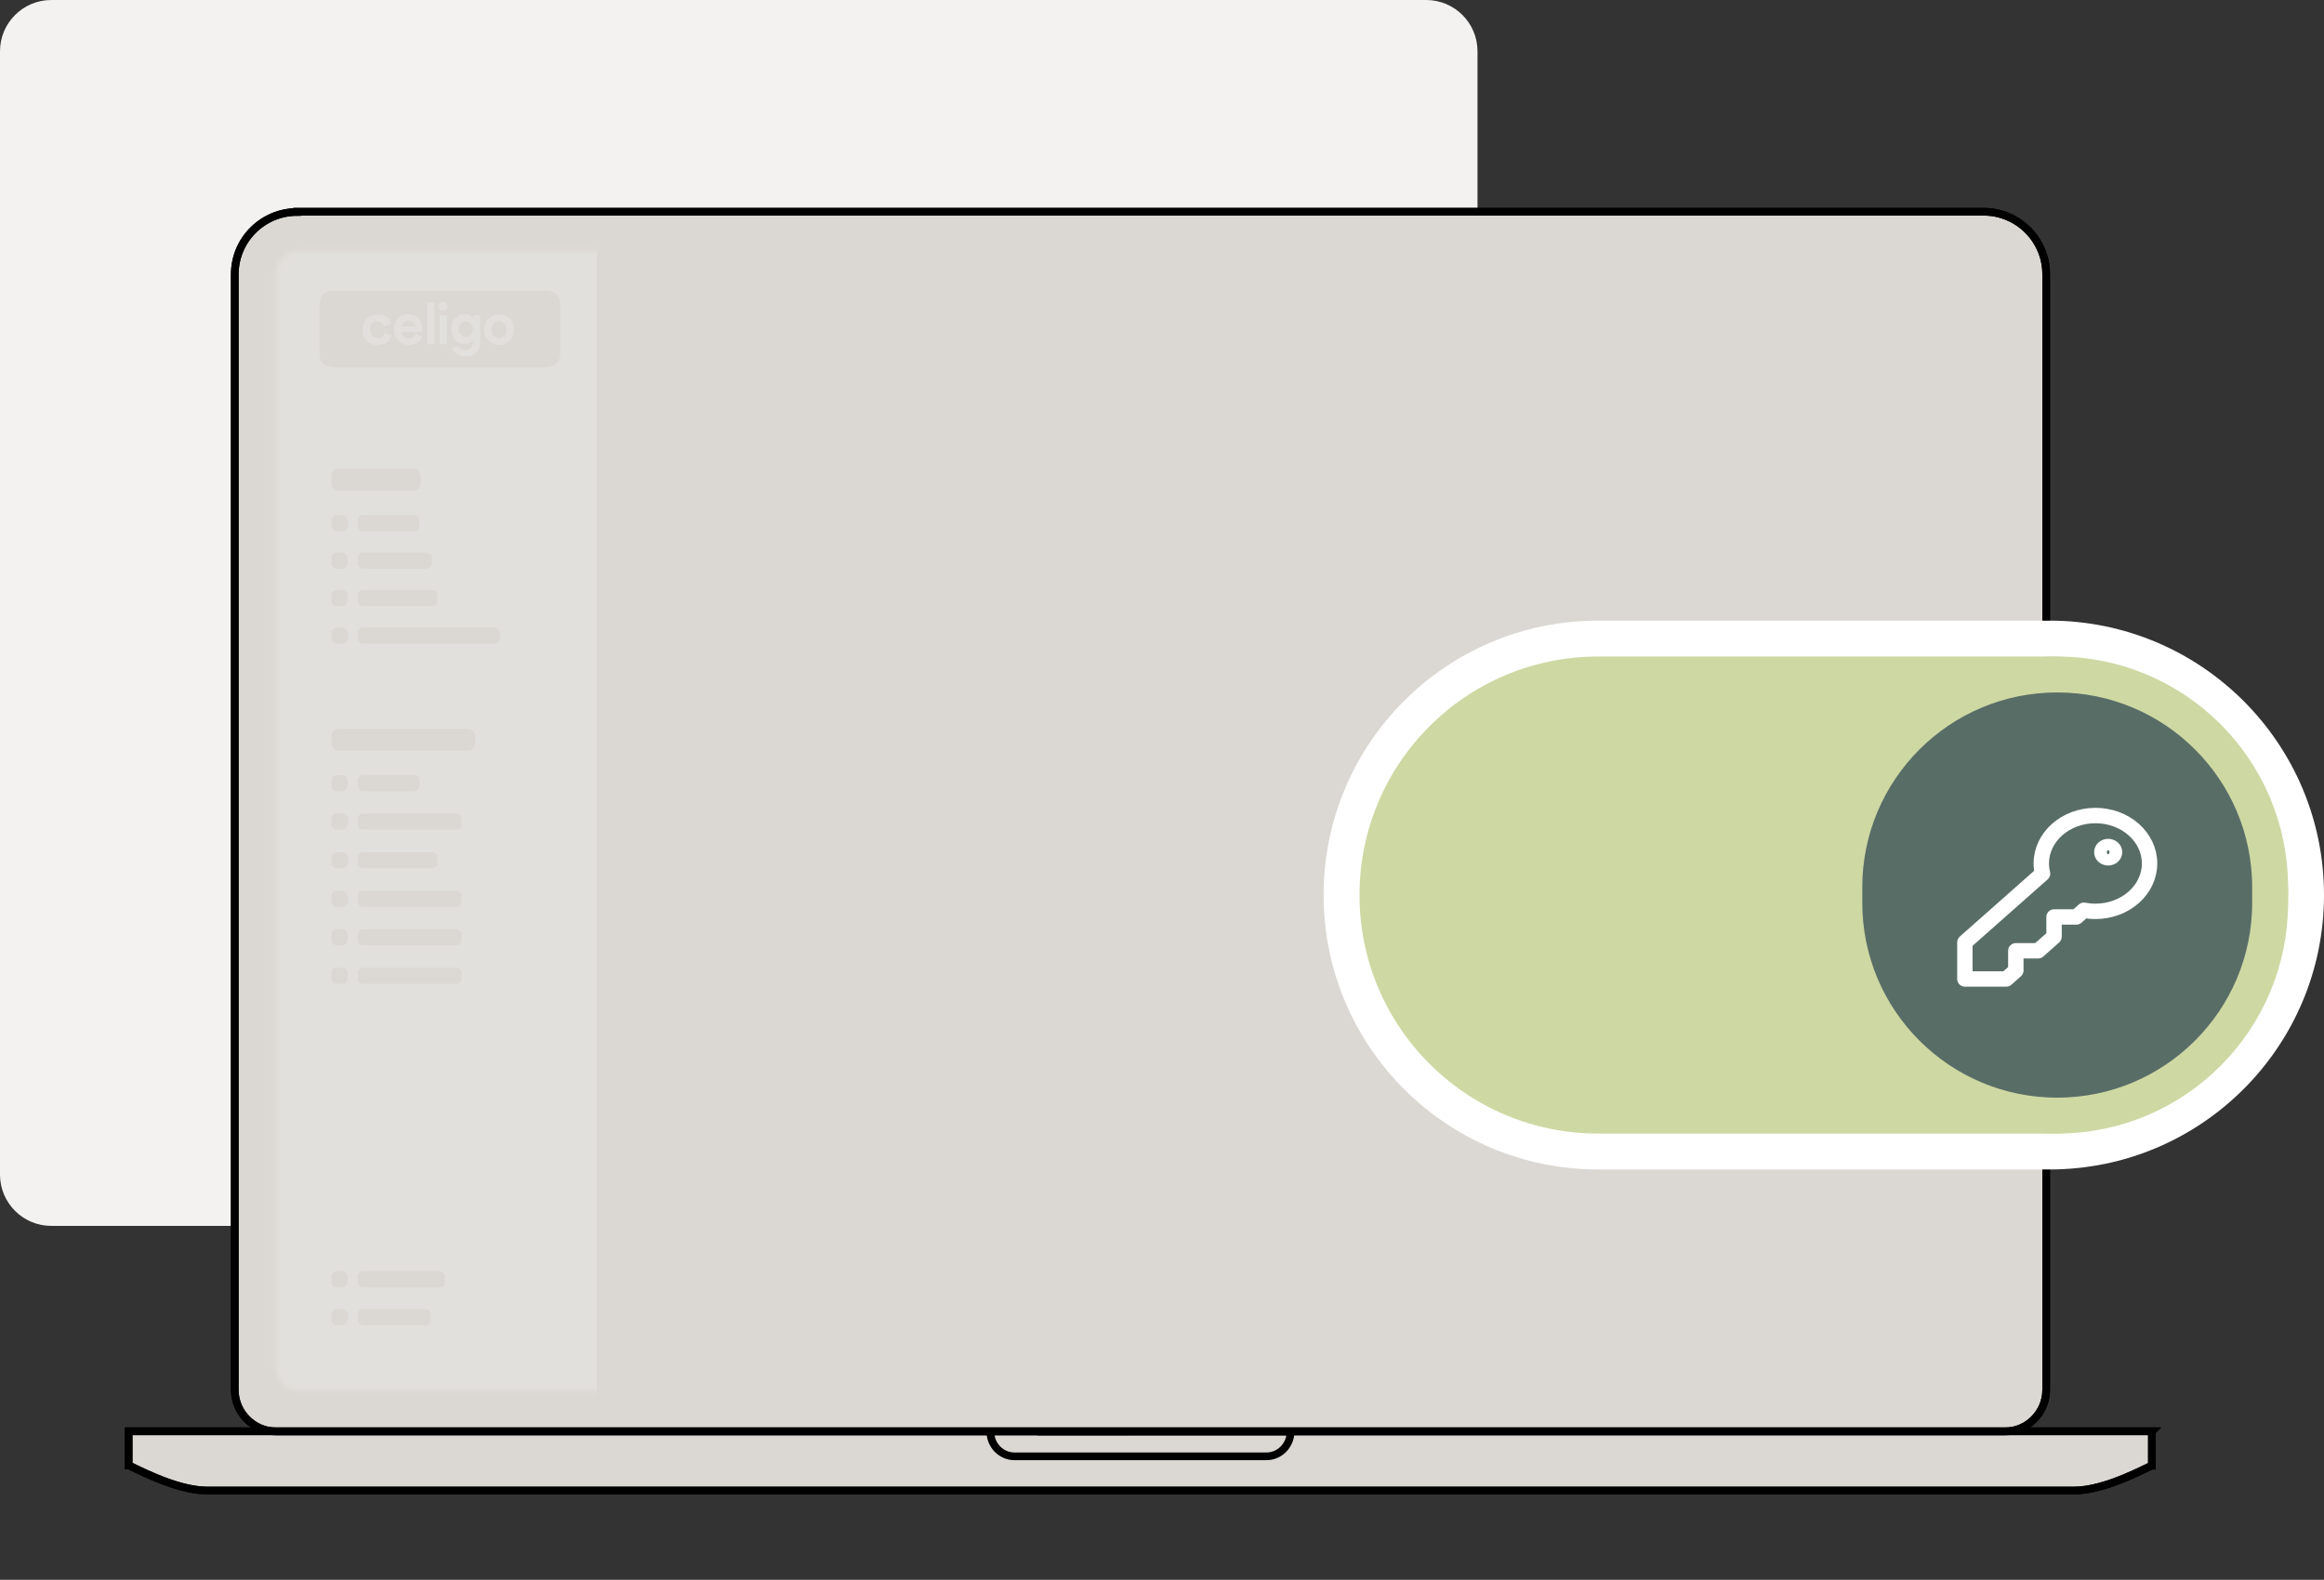 <svg width="453" height="308" viewBox="0 0 453 308" fill="none" xmlns="http://www.w3.org/2000/svg">
<rect x="0" y="0" width="453" height="308" fill="#333333" stroke="none"/>
<path d="M278 0H10C4.477 0 0 4.477 0 10V229C0 234.523 4.477 239 10 239H278C283.523 239 288 234.523 288 229V10C288 4.477 283.523 0 278 0Z" fill="#F3F2F0"/>
<path d="M57.928 41.324C51.224 41.324 45.761 46.752 45.761 53.504V270.963C45.761 275.437 49.403 279.083 53.873 279.083H390.734C395.204 279.083 398.846 275.437 398.846 270.963V53.463C398.846 46.752 393.383 41.283 386.679 41.283H57.928V41.324Z" fill="#DBD8D3" stroke="black" stroke-width="1.5"/>
<path d="M419.496 279.041H25.07V285.711C25.525 285.711 33.926 290.6 40.382 290.6H404.267C410.681 290.6 418.999 285.753 419.455 285.753V279.083L419.496 279.041Z" fill="#DBD8D3" stroke="black" stroke-width="1.5"/>
<path opacity="0.2" d="M176.078 60.05H125.714C124.572 60.05 123.645 60.977 123.645 62.121V106.367C123.645 107.511 124.572 108.439 125.714 108.439H176.078C177.221 108.439 178.147 107.511 178.147 106.367V62.121C178.147 60.977 177.221 60.05 176.078 60.05Z" fill="white"/>
<path opacity="0.2" d="M176.078 119.666H125.714C124.572 119.666 123.645 120.593 123.645 121.737V165.983C123.645 167.127 124.572 168.054 125.714 168.054H176.078C177.221 168.054 178.147 167.127 178.147 165.983V121.737C178.147 120.593 177.221 119.666 176.078 119.666Z" fill="white"/>
<path opacity="0.2" d="M176.078 179.323H125.714C124.572 179.323 123.645 180.25 123.645 181.394V225.64C123.645 226.784 124.572 227.711 125.714 227.711H176.078C177.221 227.711 178.147 226.784 178.147 225.64V181.394C178.147 180.25 177.221 179.323 176.078 179.323Z" fill="white"/>
<path opacity="0.2" d="M123.645 271.17V241.341C123.645 240.223 124.556 239.27 125.714 239.27H176.078C177.196 239.27 178.147 240.181 178.147 241.341V271.17H123.645Z" fill="white"/>
<path opacity="0.2" d="M381.63 60.381H331.266C330.124 60.381 329.197 61.309 329.197 62.453V106.699C329.197 107.843 330.124 108.77 331.266 108.77H381.63C382.773 108.77 383.699 107.843 383.699 106.699V62.453C383.699 61.309 382.773 60.381 381.63 60.381Z" fill="white"/>
<path opacity="0.2" d="M381.63 120.039H331.266C330.124 120.039 329.197 120.966 329.197 122.11V166.356C329.197 167.5 330.124 168.427 331.266 168.427H381.63C382.773 168.427 383.699 167.5 383.699 166.356V122.11C383.699 120.966 382.773 120.039 381.63 120.039Z" fill="white"/>
<path opacity="0.2" d="M381.63 179.654H331.266C330.124 179.654 329.197 180.582 329.197 181.726V225.971C329.197 227.115 330.124 228.043 331.266 228.043H381.63C382.773 228.043 383.699 227.115 383.699 225.971V181.726C383.699 180.582 382.773 179.654 381.63 179.654Z" fill="white"/>
<path opacity="0.2" d="M329.197 271.17V241.341C329.197 240.223 330.108 239.27 331.266 239.27H381.63C382.747 239.27 383.699 240.181 383.699 241.341V271.17H329.197Z" fill="white"/>
<path opacity="0.2" d="M313.14 60.381H262.777C261.634 60.381 260.707 61.309 260.707 62.453V106.699C260.707 107.843 261.634 108.77 262.777 108.77H313.14C314.283 108.77 315.21 107.843 315.21 106.699V62.453C315.21 61.309 314.283 60.381 313.14 60.381Z" fill="white"/>
<path opacity="0.2" d="M313.14 120.039H262.777C261.634 120.039 260.707 120.966 260.707 122.11V166.356C260.707 167.5 261.634 168.427 262.777 168.427H313.14C314.283 168.427 315.21 167.5 315.21 166.356V122.11C315.21 120.966 314.283 120.039 313.14 120.039Z" fill="white"/>
<path opacity="0.2" d="M313.14 179.654H262.777C261.634 179.654 260.707 180.582 260.707 181.726V225.971C260.707 227.115 261.634 228.043 262.777 228.043H313.14C314.283 228.043 315.21 227.115 315.21 225.971V181.726C315.21 180.582 314.283 179.654 313.14 179.654Z" fill="white"/>
<path opacity="0.2" d="M260.707 271.17V241.341C260.707 240.223 261.618 239.27 262.777 239.27H313.14C314.258 239.27 315.21 240.181 315.21 241.341V271.17H260.707Z" fill="white"/>
<path opacity="0.2" d="M245.561 60.381H195.197C194.055 60.381 193.128 61.309 193.128 62.453V106.699C193.128 107.843 194.055 108.77 195.197 108.77H245.561C246.704 108.77 247.63 107.843 247.63 106.699V62.453C247.63 61.309 246.704 60.381 245.561 60.381Z" fill="white"/>
<path opacity="0.2" d="M245.561 120.039H195.197C194.055 120.039 193.128 120.966 193.128 122.11V166.356C193.128 167.5 194.055 168.427 195.197 168.427H245.561C246.704 168.427 247.63 167.5 247.63 166.356V122.11C247.63 120.966 246.704 120.039 245.561 120.039Z" fill="white"/>
<path opacity="0.2" d="M245.561 179.654H195.197C194.055 179.654 193.128 180.582 193.128 181.726V225.971C193.128 227.115 194.055 228.043 195.197 228.043H245.561C246.704 228.043 247.63 227.115 247.63 225.971V181.726C247.63 180.582 246.704 179.654 245.561 179.654Z" fill="white"/>
<path opacity="0.2" d="M193.128 271.17V241.341C193.128 240.223 194.039 239.27 195.197 239.27H245.561C246.678 239.27 247.63 240.181 247.63 241.341V271.17H193.128Z" fill="white"/>
<g style="mix-blend-mode:multiply">
<path d="M387.631 49.03H245.892C245.396 49.03 244.982 49.444 244.982 49.941V54.167C244.982 55.203 244.154 56.031 243.119 56.031H201.446C200.412 56.031 199.584 55.203 199.584 54.167V49.941C199.584 49.444 199.17 49.03 198.674 49.03H58.342C55.901 49.03 53.914 51.019 53.914 53.463V266.944C53.914 269.389 55.901 271.377 58.342 271.377H387.631C390.072 271.377 392.059 269.389 392.059 266.944V53.421C392.059 50.977 390.072 48.989 387.631 48.989V49.03Z" fill="#DBD8D3"/>
</g>
<path d="M57.928 41.324C51.224 41.324 45.761 46.752 45.761 53.504V270.963C45.761 275.437 49.403 279.083 53.873 279.083H390.734C395.204 279.083 398.846 275.437 398.846 270.963V53.463C398.846 46.752 393.383 41.283 386.679 41.283H57.928V41.324Z" stroke="black" stroke-width="1.5"/>
<path d="M419.496 279.041H25.07V285.711C25.525 285.711 33.926 290.6 40.382 290.6H404.267C410.681 290.6 418.999 285.753 419.455 285.753V279.083L419.496 279.041Z" stroke="black" stroke-width="1.5"/>
<path d="M246.844 283.93H197.763C195.156 283.93 193.045 281.776 193.045 279.124C193.045 279.083 251.562 279.083 251.562 279.083C251.562 281.776 249.451 283.93 246.844 283.93Z" stroke="black" stroke-width="1.5" stroke-miterlimit="10"/>
<mask id="mask0_164_112" style="mask-type:luminance" maskUnits="userSpaceOnUse" x="53" y="48" width="339" height="224">
<path d="M387.424 48.864H58.342C55.851 48.864 53.831 50.886 53.831 53.38V266.654C53.831 269.148 55.851 271.17 58.342 271.17H387.424C389.915 271.17 391.935 269.148 391.935 266.654V53.38C391.935 50.886 389.915 48.864 387.424 48.864Z" fill="white"/>
</mask>
<g mask="url(#mask0_164_112)">
<path opacity="0.2" d="M116.362 272.703H42.41V47.87H116.362" fill="white"/>
<g style="mix-blend-mode:multiply">
<path d="M106.637 56.653H64.839C63.422 56.653 62.274 57.803 62.274 59.221V69.04C62.274 70.459 63.422 71.609 64.839 71.609H106.637C108.054 71.609 109.202 70.459 109.202 69.04V59.221C109.202 57.803 108.054 56.653 106.637 56.653Z" fill="#DBD8D3"/>
</g>
<g style="mix-blend-mode:multiply">
<path d="M80.565 91.411H66.039C65.24 91.411 64.591 92.061 64.591 92.861V94.229C64.591 95.029 65.24 95.679 66.039 95.679H80.565C81.365 95.679 82.013 95.029 82.013 94.229V92.861C82.013 92.061 81.365 91.411 80.565 91.411Z" fill="#DBD8D3"/>
</g>
<g style="mix-blend-mode:multiply">
<path d="M66.66 100.401H65.667C65.073 100.401 64.591 100.884 64.591 101.479V102.473C64.591 103.068 65.073 103.55 65.667 103.55H66.66C67.254 103.55 67.736 103.068 67.736 102.473V101.479C67.736 100.884 67.254 100.401 66.66 100.401Z" fill="#DBD8D3"/>
</g>
<g style="mix-blend-mode:multiply">
<path d="M80.689 100.401H70.799C70.204 100.401 69.723 100.884 69.723 101.479V102.473C69.723 103.068 70.204 103.55 70.799 103.55H80.689C81.283 103.55 81.765 103.068 81.765 102.473V101.479C81.765 100.884 81.283 100.401 80.689 100.401Z" fill="#DBD8D3"/>
</g>
<g style="mix-blend-mode:multiply">
<path d="M66.66 107.734H65.667C65.073 107.734 64.591 108.217 64.591 108.811V109.806C64.591 110.401 65.073 110.883 65.667 110.883H66.66C67.254 110.883 67.736 110.401 67.736 109.806V108.811C67.736 108.217 67.254 107.734 66.66 107.734Z" fill="#DBD8D3"/>
</g>
<g style="mix-blend-mode:multiply">
<path d="M83.131 107.734H70.799C70.204 107.734 69.723 108.217 69.723 108.811V109.806C69.723 110.401 70.204 110.883 70.799 110.883H83.131C83.725 110.883 84.207 110.401 84.207 109.806V108.811C84.207 108.217 83.725 107.734 83.131 107.734Z" fill="#DBD8D3"/>
</g>
<g style="mix-blend-mode:multiply">
<path d="M66.66 115.026H65.667C65.073 115.026 64.591 115.508 64.591 116.103V117.097C64.591 117.692 65.073 118.174 65.667 118.174H66.66C67.254 118.174 67.736 117.692 67.736 117.097V116.103C67.736 115.508 67.254 115.026 66.66 115.026Z" fill="#DBD8D3"/>
</g>
<g style="mix-blend-mode:multiply">
<path d="M84.207 115.026H70.799C70.204 115.026 69.723 115.508 69.723 116.103V117.097C69.723 117.692 70.204 118.174 70.799 118.174H84.207C84.801 118.174 85.283 117.692 85.283 117.097V116.103C85.283 115.508 84.801 115.026 84.207 115.026Z" fill="#DBD8D3"/>
</g>
<g style="mix-blend-mode:multiply">
<path d="M66.66 122.359H65.667C65.073 122.359 64.591 122.841 64.591 123.436V124.43C64.591 125.025 65.073 125.507 65.667 125.507H66.66C67.254 125.507 67.736 125.025 67.736 124.43V123.436C67.736 122.841 67.254 122.359 66.66 122.359Z" fill="#DBD8D3"/>
</g>
<g style="mix-blend-mode:multiply">
<path d="M96.374 122.359H70.799C70.204 122.359 69.723 122.841 69.723 123.436V124.43C69.723 125.025 70.204 125.507 70.799 125.507H96.374C96.968 125.507 97.45 125.025 97.45 124.43V123.436C97.45 122.841 96.968 122.359 96.374 122.359Z" fill="#DBD8D3"/>
</g>
<g style="mix-blend-mode:multiply">
<path d="M91.201 142.079H66.039C65.24 142.079 64.591 142.728 64.591 143.529V144.896C64.591 145.697 65.24 146.346 66.039 146.346H91.201C92.001 146.346 92.649 145.697 92.649 144.896V143.529C92.649 142.728 92.001 142.079 91.201 142.079Z" fill="#DBD8D3"/>
</g>
<g style="mix-blend-mode:multiply">
<path d="M66.66 151.11H65.667C65.073 151.11 64.591 151.592 64.591 152.187V153.181C64.591 153.776 65.073 154.259 65.667 154.259H66.66C67.254 154.259 67.736 153.776 67.736 153.181V152.187C67.736 151.592 67.254 151.11 66.66 151.11Z" fill="#DBD8D3"/>
</g>
<g style="mix-blend-mode:multiply">
<path d="M80.689 151.11H70.799C70.204 151.11 69.723 151.592 69.723 152.187V153.181C69.723 153.776 70.204 154.259 70.799 154.259H80.689C81.283 154.259 81.765 153.776 81.765 153.181V152.187C81.765 151.592 81.283 151.11 80.689 151.11Z" fill="#DBD8D3"/>
</g>
<g style="mix-blend-mode:multiply">
<path d="M66.66 158.609H65.667C65.073 158.609 64.591 159.091 64.591 159.686V160.68C64.591 161.275 65.073 161.757 65.667 161.757H66.66C67.254 161.757 67.736 161.275 67.736 160.68V159.686C67.736 159.091 67.254 158.609 66.66 158.609Z" fill="#DBD8D3"/>
</g>
<g style="mix-blend-mode:multiply">
<path d="M88.924 158.609H70.799C70.204 158.609 69.723 159.091 69.723 159.686V160.68C69.723 161.275 70.204 161.757 70.799 161.757H88.924C89.519 161.757 90.001 161.275 90.001 160.68V159.686C90.001 159.091 89.519 158.609 88.924 158.609Z" fill="#DBD8D3"/>
</g>
<g style="mix-blend-mode:multiply">
<path d="M66.66 166.149H65.667C65.073 166.149 64.591 166.631 64.591 167.226V168.22C64.591 168.815 65.073 169.297 65.667 169.297H66.66C67.254 169.297 67.736 168.815 67.736 168.22V167.226C67.736 166.631 67.254 166.149 66.66 166.149Z" fill="#DBD8D3"/>
</g>
<g style="mix-blend-mode:multiply">
<path d="M84.207 166.149H70.799C70.204 166.149 69.723 166.631 69.723 167.226V168.22C69.723 168.815 70.204 169.297 70.799 169.297H84.207C84.801 169.297 85.283 168.815 85.283 168.22V167.226C85.283 166.631 84.801 166.149 84.207 166.149Z" fill="#DBD8D3"/>
</g>
<g style="mix-blend-mode:multiply">
<path d="M66.66 173.647H65.667C65.073 173.647 64.591 174.129 64.591 174.724V175.719C64.591 176.313 65.073 176.796 65.667 176.796H66.66C67.254 176.796 67.736 176.313 67.736 175.719V174.724C67.736 174.129 67.254 173.647 66.66 173.647Z" fill="#DBD8D3"/>
</g>
<g style="mix-blend-mode:multiply">
<path d="M88.924 173.647H70.799C70.204 173.647 69.723 174.129 69.723 174.724V175.719C69.723 176.313 70.204 176.796 70.799 176.796H88.924C89.519 176.796 90.001 176.313 90.001 175.719V174.724C90.001 174.129 89.519 173.647 88.924 173.647Z" fill="#DBD8D3"/>
</g>
<g style="mix-blend-mode:multiply">
<path d="M66.66 181.146H65.667C65.073 181.146 64.591 181.628 64.591 182.223V183.217C64.591 183.812 65.073 184.294 65.667 184.294H66.66C67.254 184.294 67.736 183.812 67.736 183.217V182.223C67.736 181.628 67.254 181.146 66.66 181.146Z" fill="#DBD8D3"/>
</g>
<g style="mix-blend-mode:multiply">
<path d="M88.924 181.146H70.799C70.204 181.146 69.723 181.628 69.723 182.223V183.217C69.723 183.812 70.204 184.294 70.799 184.294H88.924C89.519 184.294 90.001 183.812 90.001 183.217V182.223C90.001 181.628 89.519 181.146 88.924 181.146Z" fill="#DBD8D3"/>
</g>
<g style="mix-blend-mode:multiply">
<path d="M66.66 188.686H65.667C65.073 188.686 64.591 189.168 64.591 189.763V190.757C64.591 191.352 65.073 191.834 65.667 191.834H66.66C67.254 191.834 67.736 191.352 67.736 190.757V189.763C67.736 189.168 67.254 188.686 66.66 188.686Z" fill="#DBD8D3"/>
</g>
<g style="mix-blend-mode:multiply">
<path d="M88.924 188.686H70.799C70.204 188.686 69.723 189.168 69.723 189.763V190.757C69.723 191.352 70.204 191.834 70.799 191.834H88.924C89.519 191.834 90.001 191.352 90.001 190.757V189.763C90.001 189.168 89.519 188.686 88.924 188.686Z" fill="#DBD8D3"/>
</g>
<g style="mix-blend-mode:multiply">
<path d="M66.66 247.846H65.667C65.073 247.846 64.591 248.328 64.591 248.923V249.917C64.591 250.512 65.073 250.994 65.667 250.994H66.66C67.254 250.994 67.736 250.512 67.736 249.917V248.923C67.736 248.328 67.254 247.846 66.66 247.846Z" fill="#DBD8D3"/>
</g>
<g style="mix-blend-mode:multiply">
<path d="M85.655 247.846H70.799C70.204 247.846 69.723 248.328 69.723 248.923V249.917C69.723 250.512 70.204 250.994 70.799 250.994H85.655C86.249 250.994 86.731 250.512 86.731 249.917V248.923C86.731 248.328 86.249 247.846 85.655 247.846Z" fill="#DBD8D3"/>
</g>
<g style="mix-blend-mode:multiply">
<path d="M66.66 255.22H65.667C65.073 255.22 64.591 255.702 64.591 256.297V257.291C64.591 257.886 65.073 258.369 65.667 258.369H66.66C67.254 258.369 67.736 257.886 67.736 257.291V256.297C67.736 255.702 67.254 255.22 66.66 255.22Z" fill="#DBD8D3"/>
</g>
<g style="mix-blend-mode:multiply">
<path d="M82.882 255.22H70.799C70.204 255.22 69.723 255.702 69.723 256.297V257.291C69.723 257.886 70.204 258.369 70.799 258.369H82.882C83.477 258.369 83.959 257.886 83.959 257.291V256.297C83.959 255.702 83.477 255.22 82.882 255.22Z" fill="#DBD8D3"/>
</g>
<g opacity="0.2">
<path d="M73.53 62.619C72.661 62.619 72.123 63.323 72.123 64.234C72.123 65.146 72.785 65.891 73.613 65.891C74.44 65.891 74.73 65.56 75.02 64.897L76.344 65.436C75.93 66.596 74.895 67.259 73.613 67.259C71.957 67.259 70.674 66.099 70.674 64.276C70.674 62.453 71.916 61.293 73.571 61.293C75.227 61.293 75.806 61.914 76.22 63.074L74.895 63.613C74.689 62.95 74.151 62.66 73.571 62.66L73.53 62.619ZM79.737 65.974C80.317 65.974 80.813 65.643 81.062 65.063L82.386 65.601C82.013 66.513 81.062 67.259 79.737 67.259C78.413 67.259 76.799 66.099 76.799 64.276C76.799 62.453 77.958 61.251 79.613 61.251C81.269 61.251 82.344 62.163 82.344 64.276V64.731H78.206C78.33 65.56 78.951 66.016 79.696 66.016L79.737 65.974ZM80.979 63.654C80.896 62.826 80.317 62.494 79.655 62.494C78.993 62.494 78.454 62.991 78.33 63.654H80.979ZM83.255 67.093V58.973H84.662V67.093H83.255ZM86.4 60.671C85.903 60.671 85.531 60.257 85.531 59.76C85.531 59.263 85.945 58.89 86.4 58.89C86.855 58.89 87.269 59.304 87.269 59.76C87.269 60.216 86.897 60.671 86.4 60.671ZM87.104 67.093H85.697V61.459H87.104V67.093ZM90.787 69.454C89.794 69.454 88.594 69.123 88.097 67.839L89.38 67.383C89.669 68.004 90.083 68.253 90.745 68.253C91.656 68.253 92.194 67.673 92.194 66.471V66.223C91.78 66.844 91.159 67.051 90.538 67.051C88.842 67.051 87.931 65.726 87.931 64.193C87.931 62.66 89.049 61.293 90.456 61.293C91.863 61.293 91.863 61.707 92.194 62.204V61.459H93.601V66.554C93.601 68.833 92.235 69.496 90.787 69.496V69.454ZM90.787 62.619C89.959 62.619 89.38 63.281 89.38 64.151C89.38 65.021 89.959 65.684 90.787 65.684C91.615 65.684 92.194 64.98 92.194 64.151C92.194 63.323 91.615 62.619 90.787 62.619ZM97.284 67.259C95.546 67.259 94.387 66.016 94.387 64.276C94.387 62.536 95.587 61.293 97.284 61.293C98.981 61.293 100.181 62.536 100.181 64.276C100.181 66.016 98.981 67.259 97.284 67.259ZM97.284 62.619C96.415 62.619 95.836 63.281 95.836 64.276C95.836 65.27 96.415 65.891 97.284 65.891C98.153 65.891 98.732 65.229 98.732 64.276C98.732 63.323 98.153 62.619 97.284 62.619Z" fill="white"/>
</g>
</g>
<path d="M399.5 124.5H311.5C283.886 124.5 261.5 146.886 261.5 174.5C261.5 202.114 283.886 224.5 311.5 224.5H399.5C427.114 224.5 449.5 202.114 449.5 174.5C449.5 146.886 427.114 124.5 399.5 124.5Z" fill="#CED8A3" stroke="white" stroke-width="7"/>
<path d="M442.5 173C442.5 150.08 423.92 131.5 401 131.5C378.08 131.5 359.5 150.08 359.5 173V176C359.5 198.92 378.08 217.5 401 217.5C423.92 217.5 442.5 198.92 442.5 176V173Z" fill="#596D67" stroke="#CED8A3" stroke-width="7"/>
<path d="M408.448 177.678C414.276 177.678 419 173.497 419 168.339C419 163.181 414.276 159 408.448 159C402.621 159 397.897 163.181 397.897 168.339C397.897 169.02 397.979 169.685 398.136 170.325L383 183.721V190.862H391.069L392.931 189.214V185.369H397.276L400.379 182.622V178.776H404.724L406.205 177.466C406.928 177.605 407.678 177.678 408.448 177.678Z" stroke="white" stroke-width="3" stroke-linecap="round" stroke-linejoin="round"/>
<path d="M412.172 166.142C412.172 166.748 411.616 167.24 410.93 167.24C410.245 167.24 409.689 166.748 409.689 166.142C409.689 165.535 410.245 165.043 410.93 165.043C411.616 165.043 412.172 165.535 412.172 166.142Z" stroke="white" stroke-width="3" stroke-linecap="round" stroke-linejoin="round"/>
</svg>
